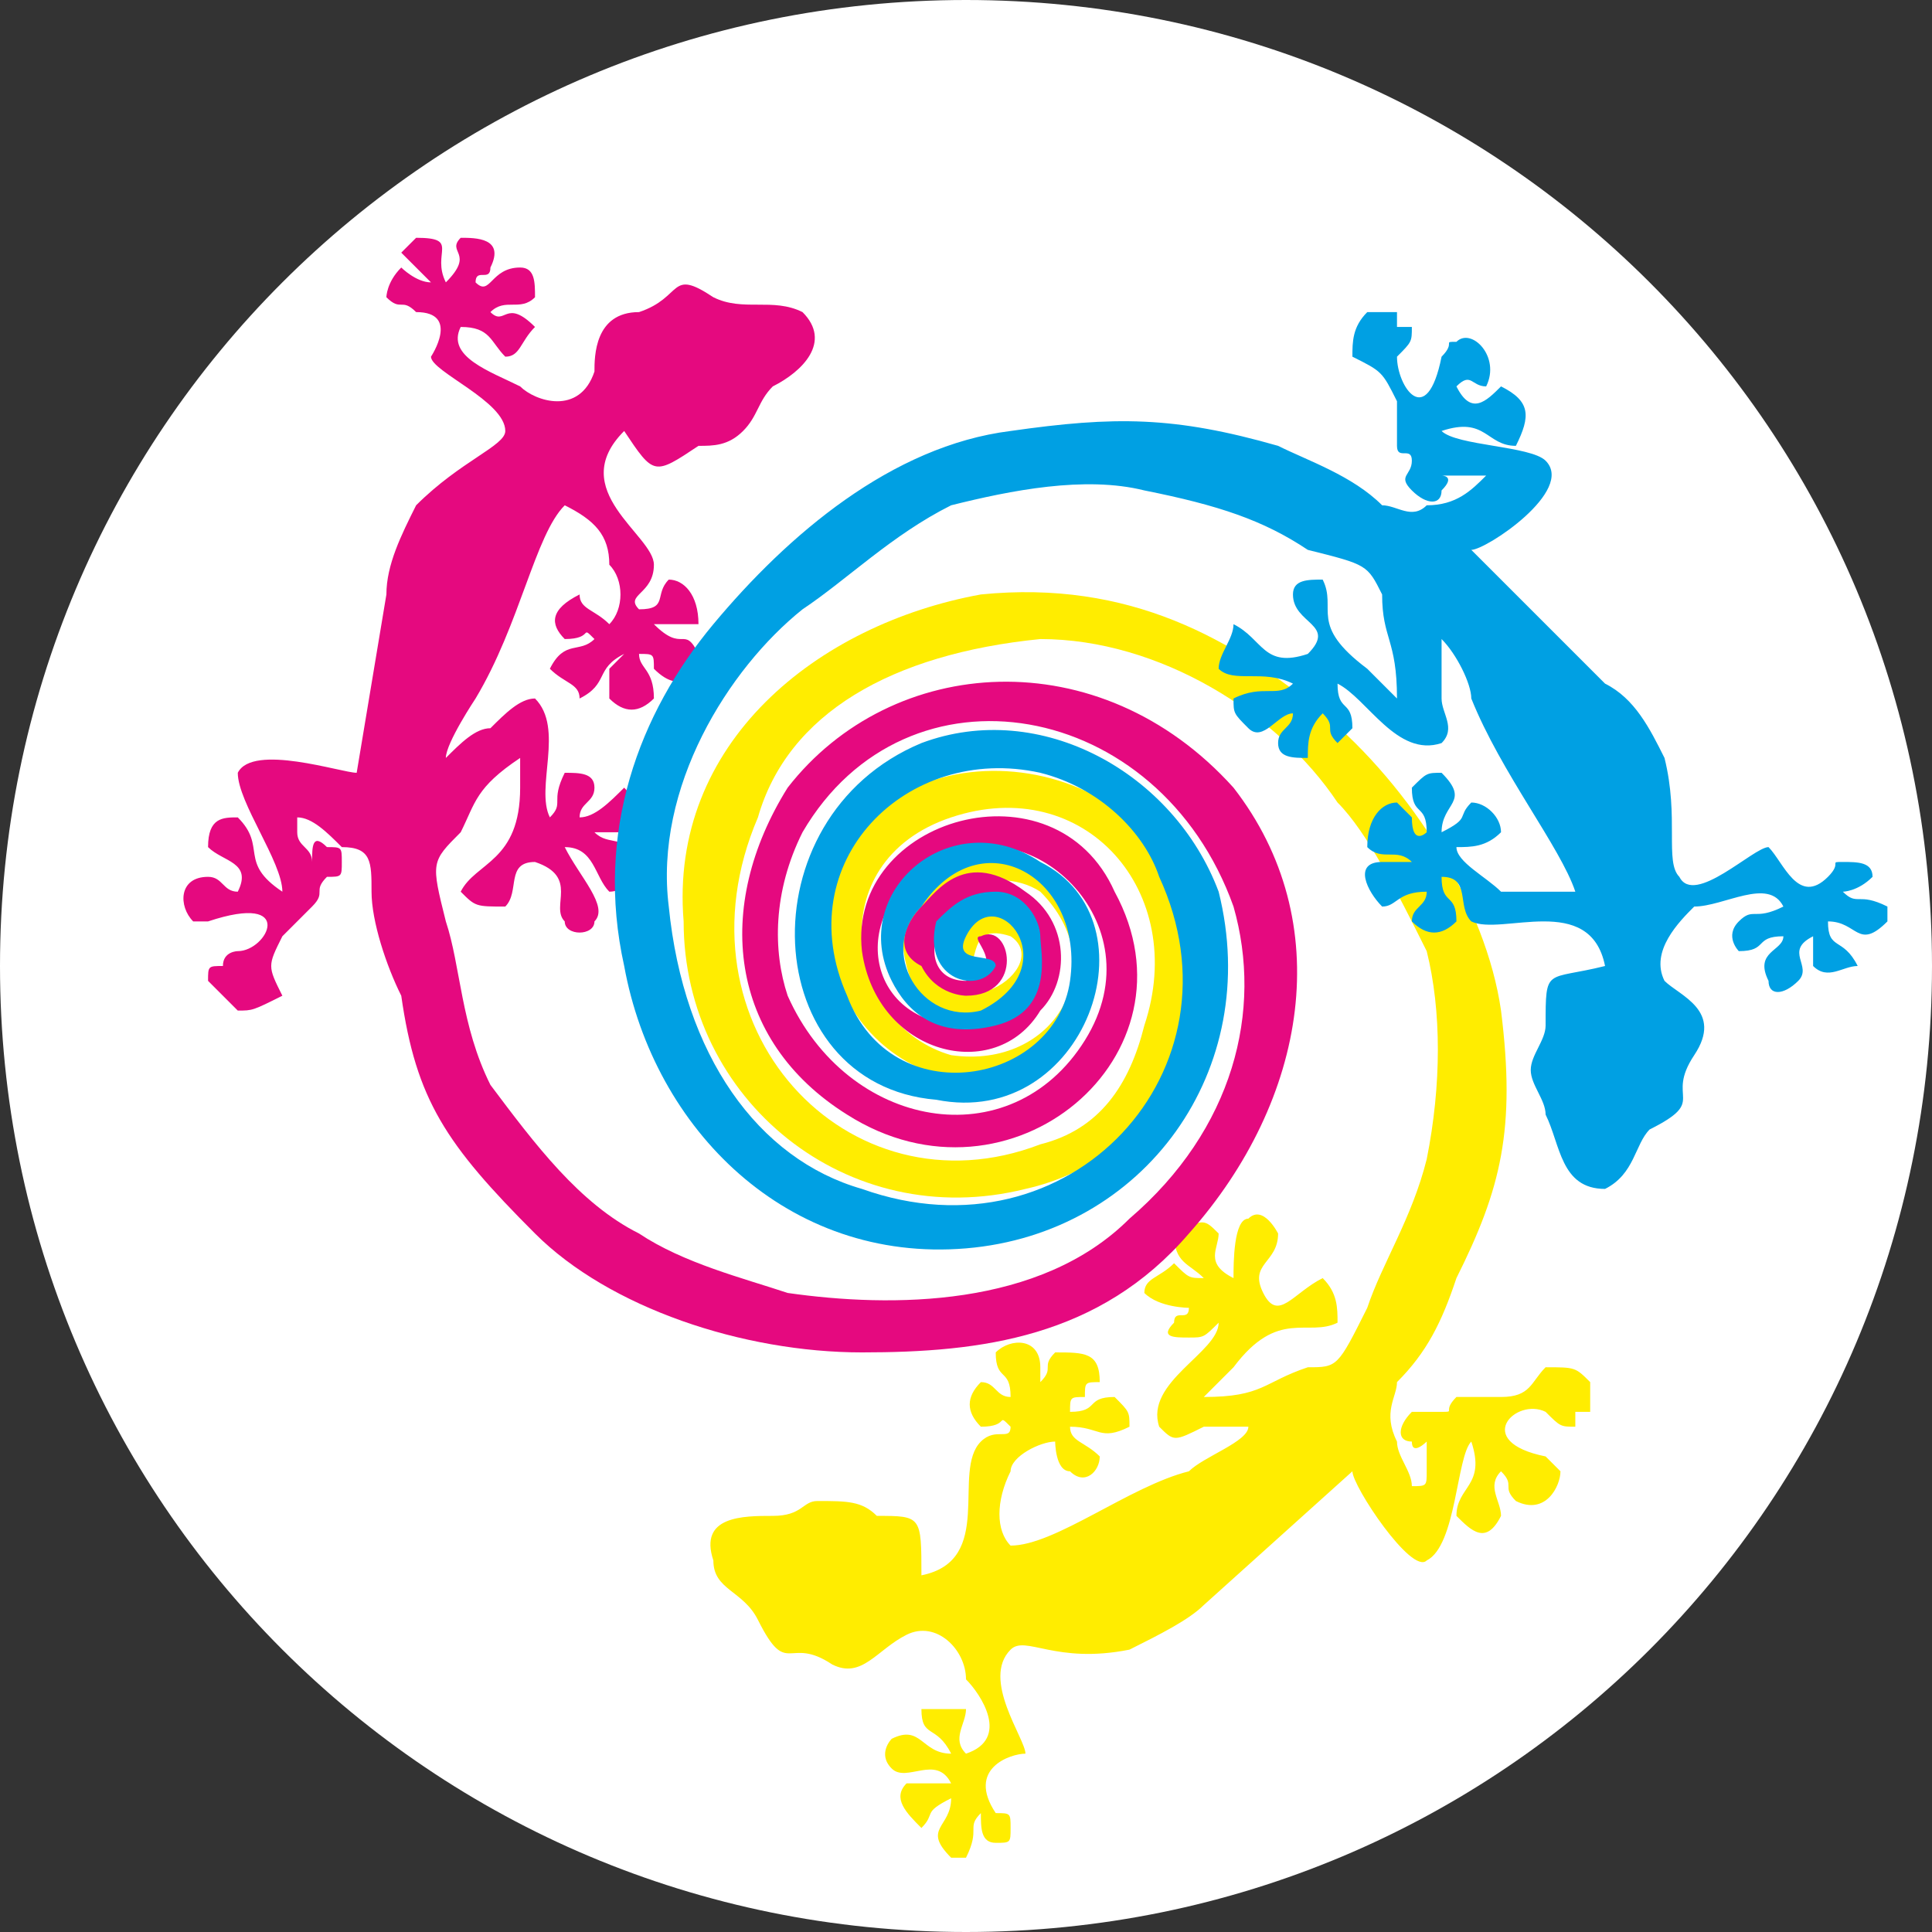 <?xml version="1.0" encoding="UTF-8"?> <svg xmlns="http://www.w3.org/2000/svg" xmlns:xlink="http://www.w3.org/1999/xlink" xmlns:xodm="http://www.corel.com/coreldraw/odm/2003" xml:space="preserve" width="102px" height="102px" version="1.1" style="shape-rendering:geometricPrecision; text-rendering:geometricPrecision; image-rendering:optimizeQuality; fill-rule:evenodd; clip-rule:evenodd" viewBox="0 0 1.3 1.3"><rect x="0" y="0" width="1.3" height="1.3" fill="#333333" stroke="none"/> <defs> <style type="text/css"> .fil4 {fill:none} .fil1 {fill:#FFED00} .fil2 {fill:#E5097F} .fil3 {fill:#00A0E3} .fil0 {fill:white} </style> <clipPath id="id0"> <path d="M0.65 0c0.36,0 0.65,0.29 0.65,0.65 0,0.36 -0.29,0.65 -0.65,0.65 -0.36,0 -0.65,-0.29 -0.65,-0.65 0,-0.36 0.29,-0.65 0.65,-0.65z"></path> </clipPath> </defs> <g id="Слой_x0020_1">  <path class="fil0" d="M0.65 0c0.36,0 0.65,0.29 0.65,0.65 0,0.36 -0.29,0.65 -0.65,0.65 -0.36,0 -0.65,-0.29 -0.65,-0.65 0,-0.36 0.29,-0.65 0.65,-0.65z"></path> <g style="clip-path:url(#id0)"> <g id="_1867147559392"> <g> <path id="_1" class="fil1" d="M0.66 0.69c0.02,-0.01 0.04,-0.02 0.04,-0.04 0,-0.01 -0.01,-0.03 -0.02,-0.03 -0.03,-0.02 -0.05,0.02 -0.03,0.03 0.01,0 0,-0.03 0.03,-0.02 0.03,0.02 -0.04,0.07 -0.06,0.01 -0.01,-0.04 0.05,-0.06 0.08,-0.04 0.05,0.05 0.01,0.12 -0.06,0.11 -0.07,-0.02 -0.09,-0.13 0,-0.16 0.09,-0.03 0.16,0.05 0.13,0.14 -0.01,0.04 -0.03,0.07 -0.07,0.08 -0.13,0.05 -0.25,-0.08 -0.19,-0.22 0.02,-0.07 0.09,-0.11 0.19,-0.12 0.08,0 0.16,0.05 0.2,0.11 0.02,0.02 0.04,0.06 0.06,0.1 0.01,0.04 0.01,0.09 0,0.14 -0.01,0.04 -0.03,0.07 -0.04,0.1 -0.02,0.04 -0.02,0.04 -0.04,0.04 -0.03,0.01 -0.03,0.02 -0.07,0.02 0.01,-0.01 0.01,-0.01 0.02,-0.02 0.03,-0.04 0.05,-0.02 0.07,-0.03 0,-0.01 0,-0.02 -0.01,-0.03 -0.02,0.01 -0.03,0.03 -0.04,0.01 -0.01,-0.02 0.01,-0.02 0.01,-0.04 0,0 -0.01,-0.02 -0.02,-0.01 -0.01,0 -0.01,0.03 -0.01,0.04 -0.02,-0.01 -0.01,-0.02 -0.01,-0.03 -0.01,-0.01 -0.01,-0.01 -0.03,0 0,0.02 0.01,0.02 0.02,0.03 -0.01,0 -0.01,0 -0.02,-0.01 -0.01,0.01 -0.02,0.01 -0.02,0.02 0.01,0.01 0.03,0.01 0.03,0.01 0,0.01 -0.01,0 -0.01,0.01 -0.01,0.01 0,0.01 0.01,0.01 0.01,0 0.01,0 0.02,-0.01 0,0.02 -0.05,0.04 -0.04,0.07 0.01,0.01 0.01,0.01 0.03,0 0.01,0 0.02,0 0.03,0 0,0.01 -0.03,0.02 -0.04,0.03 -0.04,0.01 -0.09,0.05 -0.12,0.05 -0.01,-0.01 -0.01,-0.03 0,-0.05 0,-0.01 0.02,-0.02 0.03,-0.02 0,0 0,0.02 0.01,0.02 0.01,0.01 0.02,0 0.02,-0.01 -0.01,-0.01 -0.02,-0.01 -0.02,-0.02 0.02,0 0.02,0.01 0.04,0 0,-0.01 0,-0.01 -0.01,-0.02 -0.02,0 -0.01,0.01 -0.03,0.01 0,-0.01 0,-0.01 0.01,-0.01 0,-0.01 0,-0.01 0.01,-0.01 0,-0.02 -0.01,-0.02 -0.03,-0.02 -0.01,0.01 0,0.01 -0.01,0.02 0,0 0,0.01 0,0.01 0,0 0,0 0,0 0,-0.01 0,-0.01 0,-0.02 0,-0.02 -0.02,-0.02 -0.03,-0.01 0,0.02 0.01,0.01 0.01,0.03 -0.01,0 -0.01,-0.01 -0.02,-0.01 -0.01,0.01 -0.01,0.02 0,0.03 0.02,0 0.01,-0.01 0.02,0 0,0.01 -0.01,0 -0.02,0.01 -0.02,0.02 0.01,0.08 -0.04,0.09 0,-0.04 0,-0.04 -0.03,-0.04 -0.01,-0.01 -0.02,-0.01 -0.04,-0.01 -0.01,0 -0.01,0.01 -0.03,0.01 -0.02,0 -0.05,0 -0.04,0.03 0,0.02 0.02,0.02 0.03,0.04 0.02,0.04 0.02,0.01 0.05,0.03 0.02,0.01 0.03,-0.01 0.05,-0.02 0.02,-0.01 0.04,0.01 0.04,0.03 0.01,0.01 0.03,0.04 0,0.05 -0.01,-0.01 0,-0.02 0,-0.03 -0.01,0 -0.02,0 -0.03,0 0,0.02 0.01,0.01 0.02,0.03 -0.02,0 -0.02,-0.02 -0.04,-0.01 0,0 -0.01,0.01 0,0.02 0.01,0.01 0.03,-0.01 0.04,0.01 -0.01,0 -0.02,0 -0.03,0 -0.01,0.01 0,0.02 0.01,0.03 0.01,-0.01 0,-0.01 0.02,-0.02 0,0.02 -0.02,0.02 0,0.04l0.01 0c0.01,-0.02 0,-0.02 0.01,-0.03 0,0.01 0,0.02 0.01,0.02 0.01,0 0.01,0 0.01,-0.01 0,-0.01 0,-0.01 -0.01,-0.01 -0.02,-0.03 0.01,-0.04 0.02,-0.04 0,-0.01 -0.03,-0.05 -0.01,-0.07 0.01,-0.01 0.03,0.01 0.08,0 0.02,-0.01 0.04,-0.02 0.05,-0.03l0.1 -0.09c0,0.01 0.04,0.07 0.05,0.06 0.02,-0.01 0.02,-0.07 0.03,-0.08 0.01,0.03 -0.01,0.03 -0.01,0.05 0.01,0.01 0.02,0.02 0.03,0 0,-0.01 -0.01,-0.02 0,-0.03 0.01,0.01 0,0.01 0.01,0.02 0.02,0.01 0.03,-0.01 0.03,-0.02 -0.01,-0.01 0,0 -0.01,-0.01 -0.05,-0.01 -0.02,-0.04 0,-0.03 0.01,0.01 0.01,0.01 0.02,0.01 0,0 0,0 0,-0.01l0.01 0 0 -0.02c-0.01,-0.01 -0.01,-0.01 -0.03,-0.01 -0.01,0.01 -0.01,0.02 -0.03,0.02 -0.01,0 -0.02,0 -0.03,0 -0.01,0.01 0,0.01 -0.01,0.01 -0.01,0 -0.01,0 -0.02,0 -0.01,0.01 -0.01,0.02 0,0.02 0,0.01 0.01,0 0.01,0 0,0.01 0,0.01 0,0.02 0,0 0,0 0,0 0,0.01 0,0.01 -0.01,0.01 0,-0.01 -0.01,-0.02 -0.01,-0.03 -0.01,-0.02 0,-0.03 0,-0.04 0.02,-0.02 0.03,-0.04 0.04,-0.07 0.03,-0.06 0.04,-0.1 0.03,-0.18 -0.01,-0.07 -0.06,-0.15 -0.12,-0.2 -0.06,-0.05 -0.13,-0.09 -0.23,-0.08 -0.11,0.02 -0.21,0.1 -0.2,0.22 0,0.12 0.11,0.21 0.23,0.18 0.09,-0.02 0.13,-0.11 0.11,-0.19 -0.04,-0.12 -0.22,-0.12 -0.24,-0.01 -0.02,0.11 0.11,0.17 0.16,0.09 0.04,-0.06 -0.01,-0.13 -0.07,-0.11 -0.03,0.01 -0.05,0.03 -0.04,0.07 0.01,0.04 0.04,0.04 0.05,0.04z"></path> <path class="fil2" d="M0.62 0.61c-0.01,0.01 -0.02,0.03 0,0.04 0.01,0.02 0.03,0.02 0.03,0.02 0.04,0 0.03,-0.05 0.01,-0.04 -0.01,0 0.02,0.02 -0.01,0.03 -0.04,0 -0.02,-0.07 0.03,-0.05 0.04,0.03 0.01,0.08 -0.03,0.08 -0.07,0 -0.08,-0.08 -0.02,-0.11 0.06,-0.04 0.15,0.04 0.1,0.12 -0.05,0.08 -0.16,0.06 -0.2,-0.03 -0.01,-0.03 -0.01,-0.07 0.01,-0.11 0.07,-0.12 0.24,-0.09 0.29,0.05 0.02,0.07 0,0.15 -0.07,0.21 -0.06,0.06 -0.16,0.06 -0.23,0.05 -0.03,-0.01 -0.07,-0.02 -0.1,-0.04 -0.04,-0.02 -0.07,-0.06 -0.1,-0.1 -0.02,-0.04 -0.02,-0.08 -0.03,-0.11 -0.01,-0.04 -0.01,-0.04 0.01,-0.06 0.01,-0.02 0.01,-0.03 0.04,-0.05 0,0.01 0,0.01 0,0.02 0,0.05 -0.03,0.05 -0.04,0.07 0.01,0.01 0.01,0.01 0.03,0.01 0.01,-0.01 0,-0.03 0.02,-0.03 0.03,0.01 0.01,0.03 0.02,0.04 0,0.01 0.02,0.01 0.02,0 0.01,-0.01 -0.01,-0.03 -0.02,-0.05 0.02,0 0.02,0.02 0.03,0.03 0.01,0 0.02,-0.01 0.02,-0.02 -0.01,-0.02 -0.02,-0.01 -0.03,-0.02 0.01,0 0.01,0 0.02,0 0.01,-0.01 0.01,-0.02 0,-0.03 -0.01,0.01 -0.02,0.02 -0.03,0.02 0,-0.01 0.01,-0.01 0.01,-0.02 0,-0.01 -0.01,-0.01 -0.02,-0.01 -0.01,0.02 0,0.02 -0.01,0.03 -0.01,-0.02 0.01,-0.06 -0.01,-0.08 -0.01,0 -0.02,0.01 -0.03,0.02 -0.01,0 -0.02,0.01 -0.03,0.02 0,-0.01 0.02,-0.04 0.02,-0.04 0.03,-0.05 0.04,-0.11 0.06,-0.13 0.02,0.01 0.03,0.02 0.03,0.04 0.01,0.01 0.01,0.03 0,0.04 -0.01,-0.01 -0.02,-0.01 -0.02,-0.02 -0.02,0.01 -0.02,0.02 -0.01,0.03 0.02,0 0.01,-0.01 0.02,0 -0.01,0.01 -0.02,0 -0.03,0.02 0.01,0.01 0.02,0.01 0.02,0.02 0.02,-0.01 0.01,-0.02 0.03,-0.03 0,0 0,0 -0.01,0.01 0,0.01 0,0.01 0,0.02 0.01,0.01 0.02,0.01 0.03,0 0,-0.02 -0.01,-0.02 -0.01,-0.03 0,0 0,0 0,0 0,0 0,0 0,0 0.01,0 0.01,0 0.01,0.01 0.02,0.02 0.03,0 0.03,-0.01 -0.01,-0.02 -0.01,0 -0.03,-0.02 0.02,0 0.02,0 0.03,0 0,-0.02 -0.01,-0.03 -0.02,-0.03 -0.01,0.01 0,0.02 -0.02,0.02 -0.01,-0.01 0.01,-0.01 0.01,-0.03 0,-0.02 -0.06,-0.05 -0.02,-0.09 0.02,0.03 0.02,0.03 0.05,0.01 0.01,0 0.02,0 0.03,-0.01 0.01,-0.01 0.01,-0.02 0.02,-0.03 0.02,-0.01 0.04,-0.03 0.02,-0.05 -0.02,-0.01 -0.04,0 -0.06,-0.01 -0.03,-0.02 -0.02,0 -0.05,0.01 -0.03,0 -0.03,0.03 -0.03,0.04 -0.01,0.03 -0.04,0.02 -0.05,0.01 -0.02,-0.01 -0.05,-0.02 -0.04,-0.04 0.02,0 0.02,0.01 0.03,0.02 0.01,0 0.01,-0.01 0.02,-0.02 -0.02,-0.02 -0.02,0 -0.03,-0.01 0.01,-0.01 0.02,0 0.03,-0.01 0,-0.01 0,-0.02 -0.01,-0.02 -0.02,0 -0.02,0.02 -0.03,0.01 0,-0.01 0.01,0 0.01,-0.01 0.01,-0.02 -0.01,-0.02 -0.02,-0.02 -0.01,0.01 0.01,0.01 -0.01,0.03 -0.01,-0.02 0.01,-0.03 -0.02,-0.03l-0.01 0.01c0.01,0.01 0.01,0.01 0.02,0.02 -0.01,0 -0.02,-0.01 -0.02,-0.01 -0.01,0.01 -0.01,0.02 -0.01,0.02 0.01,0.01 0.01,0 0.02,0.01 0.03,0 0.01,0.03 0.01,0.03 0,0.01 0.05,0.03 0.05,0.05 0,0.01 -0.03,0.02 -0.06,0.05 -0.01,0.02 -0.02,0.04 -0.02,0.06l-0.02 0.12c-0.01,0 -0.07,-0.02 -0.08,0 0,0.02 0.03,0.06 0.03,0.08 -0.03,-0.02 -0.01,-0.03 -0.03,-0.05 -0.01,0 -0.02,0 -0.02,0.02 0.01,0.01 0.03,0.01 0.02,0.03 -0.01,0 -0.01,-0.01 -0.02,-0.01 -0.02,0 -0.02,0.02 -0.01,0.03 0.01,0 0,0 0.01,0 0.06,-0.02 0.04,0.02 0.02,0.02 0,0 -0.01,0 -0.01,0.01 -0.01,0 -0.01,0 -0.01,0.01l0 0 0.02 0.02c0.01,0 0.01,0 0.03,-0.01 -0.01,-0.02 -0.01,-0.02 0,-0.04 0.01,-0.01 0.01,-0.01 0.02,-0.02 0.01,-0.01 0,-0.01 0.01,-0.02 0.01,0 0.01,0 0.01,-0.01 0,-0.01 0,-0.01 -0.01,-0.01 -0.01,-0.01 -0.01,0 -0.01,0.01 0,-0.01 -0.01,-0.01 -0.01,-0.02 0,0 0,0 0,0 0,-0.01 0,-0.01 0,-0.01 0.01,0 0.02,0.01 0.03,0.02 0.02,0 0.02,0.01 0.02,0.03 0,0.02 0.01,0.05 0.02,0.07 0.01,0.07 0.03,0.1 0.09,0.16 0.05,0.05 0.14,0.08 0.22,0.08 0.08,0 0.16,-0.01 0.22,-0.08 0.08,-0.09 0.1,-0.21 0.03,-0.3 -0.09,-0.1 -0.23,-0.09 -0.3,0 -0.05,0.08 -0.04,0.17 0.04,0.22 0.11,0.07 0.24,-0.04 0.18,-0.15 -0.04,-0.09 -0.18,-0.05 -0.17,0.04 0.01,0.07 0.09,0.09 0.12,0.04 0.02,-0.02 0.02,-0.06 -0.01,-0.08 -0.04,-0.03 -0.06,0 -0.07,0.01z"></path> <path class="fil3" d="M0.7 0.63c0,-0.01 -0.01,-0.03 -0.03,-0.03 -0.02,0 -0.03,0.01 -0.04,0.02 -0.01,0.04 0.03,0.05 0.04,0.03 0,-0.01 -0.03,0 -0.02,-0.02 0.02,-0.04 0.07,0.02 0.01,0.05 -0.04,0.01 -0.07,-0.04 -0.04,-0.07 0.04,-0.06 0.11,-0.02 0.1,0.05 -0.01,0.07 -0.12,0.09 -0.15,0.01 -0.04,-0.09 0.04,-0.17 0.13,-0.15 0.04,0.01 0.07,0.04 0.08,0.07 0.06,0.13 -0.06,0.26 -0.2,0.21 -0.07,-0.02 -0.12,-0.09 -0.13,-0.19 -0.01,-0.08 0.04,-0.16 0.09,-0.2 0.03,-0.02 0.06,-0.05 0.1,-0.07 0.04,-0.01 0.09,-0.02 0.13,-0.01 0.05,0.01 0.08,0.02 0.11,0.04 0.04,0.01 0.04,0.01 0.05,0.03 0,0.03 0.01,0.03 0.01,0.07 0,0 -0.01,-0.01 -0.02,-0.02 -0.04,-0.03 -0.02,-0.04 -0.03,-0.06 -0.01,0 -0.02,0 -0.02,0.01 0,0.02 0.03,0.02 0.01,0.04 -0.03,0.01 -0.03,-0.01 -0.05,-0.02 0,0.01 -0.01,0.02 -0.01,0.03 0.01,0.01 0.03,0 0.05,0.01 -0.01,0.01 -0.02,0 -0.04,0.01 0,0.01 0,0.01 0.01,0.02 0.01,0.01 0.02,-0.01 0.03,-0.01 0,0.01 -0.01,0.01 -0.01,0.02 0,0.01 0.01,0.01 0.02,0.01 0,-0.01 0,-0.02 0.01,-0.03 0.01,0.01 0,0.01 0.01,0.02 0,0 0.01,-0.01 0.01,-0.01 0,-0.02 -0.01,-0.01 -0.01,-0.03 0.02,0.01 0.04,0.05 0.07,0.04 0.01,-0.01 0,-0.02 0,-0.03 0,-0.01 0,-0.02 0,-0.04 0.01,0.01 0.02,0.03 0.02,0.04 0.02,0.05 0.06,0.1 0.07,0.13 -0.01,0 -0.04,0 -0.05,0 -0.01,-0.01 -0.03,-0.02 -0.03,-0.03 0.01,0 0.02,0 0.03,-0.01 0,-0.01 -0.01,-0.02 -0.02,-0.02 -0.01,0.01 0,0.01 -0.02,0.02 0,-0.02 0.02,-0.02 0,-0.04 -0.01,0 -0.01,0 -0.02,0.01 0,0.02 0.01,0.01 0.01,0.03 0,0 -0.01,0.01 -0.01,-0.01 0,0 0,0 -0.01,-0.01 -0.01,0 -0.02,0.01 -0.02,0.03 0.01,0.01 0.02,0 0.03,0.01 0,0 0,0 0,0 0,0 0,0 0,0 -0.01,0 -0.01,0 -0.02,0 -0.02,0 -0.01,0.02 0,0.03 0.01,0 0.01,-0.01 0.03,-0.01 0,0.01 -0.01,0.01 -0.01,0.02 0.01,0.01 0.02,0.01 0.03,0 0,-0.02 -0.01,-0.01 -0.01,-0.03 0.02,0 0.01,0.02 0.02,0.03 0.02,0.01 0.08,-0.02 0.09,0.03 -0.04,0.01 -0.04,0 -0.04,0.04 0,0.01 -0.01,0.02 -0.01,0.03 0,0.01 0.01,0.02 0.01,0.03 0.01,0.02 0.01,0.05 0.04,0.05 0.02,-0.01 0.02,-0.03 0.03,-0.04 0.04,-0.02 0.01,-0.02 0.03,-0.05 0.02,-0.03 -0.01,-0.04 -0.02,-0.05 -0.01,-0.02 0.01,-0.04 0.02,-0.05 0.02,0 0.05,-0.02 0.06,0 -0.02,0.01 -0.02,0 -0.03,0.01 -0.01,0.01 0,0.02 0,0.02 0.02,0 0.01,-0.01 0.03,-0.01 0,0.01 -0.02,0.01 -0.01,0.03 0,0.01 0.01,0.01 0.02,0 0.01,-0.01 -0.01,-0.02 0.01,-0.03 0,0.01 0,0.01 0,0.02 0.01,0.01 0.02,0 0.03,0 -0.01,-0.02 -0.02,-0.01 -0.02,-0.03 0.02,0 0.02,0.02 0.04,0l0 -0.01c-0.02,-0.01 -0.02,0 -0.03,-0.01 0,0 0.01,0 0.02,-0.01 0,-0.01 -0.01,-0.01 -0.02,-0.01 -0.01,0 0,0 -0.01,0.01 -0.02,0.02 -0.03,-0.01 -0.04,-0.02 -0.01,0 -0.05,0.04 -0.06,0.02 -0.01,-0.01 0,-0.04 -0.01,-0.08 -0.01,-0.02 -0.02,-0.04 -0.04,-0.05l-0.09 -0.09c0.01,0 0.07,-0.04 0.05,-0.06 -0.01,-0.01 -0.06,-0.01 -0.07,-0.02 0.03,-0.01 0.03,0.01 0.05,0.01 0.01,-0.02 0.01,-0.03 -0.01,-0.04 -0.01,0.01 -0.02,0.02 -0.03,0 0.01,-0.01 0.01,0 0.02,0 0.01,-0.02 -0.01,-0.04 -0.02,-0.03 -0.01,0 0,0 -0.01,0.01 -0.01,0.05 -0.03,0.02 -0.03,0 0.01,-0.01 0.01,-0.01 0.01,-0.02 0,0 0,0 -0.01,0l0 -0.01 -0.02 0c-0.01,0.01 -0.01,0.02 -0.01,0.03 0.02,0.01 0.02,0.01 0.03,0.03 0,0.01 0,0.02 0,0.03 0,0.01 0.01,0 0.01,0.01 0,0.01 -0.01,0.01 0,0.02 0.01,0.01 0.02,0.01 0.02,0 0.01,-0.01 0,-0.01 0,-0.01 0,0 0.01,0 0.01,0 0.01,0 0.01,0 0.01,0 0.01,0 0,0 0.01,0 -0.01,0.01 -0.02,0.02 -0.04,0.02 -0.01,0.01 -0.02,0 -0.03,0 -0.02,-0.02 -0.05,-0.03 -0.07,-0.04 -0.07,-0.02 -0.11,-0.02 -0.18,-0.01 -0.08,0.01 -0.15,0.07 -0.2,0.13 -0.05,0.06 -0.08,0.14 -0.06,0.23 0.02,0.11 0.11,0.2 0.23,0.19 0.12,-0.01 0.2,-0.12 0.17,-0.24 -0.03,-0.08 -0.12,-0.13 -0.2,-0.1 -0.12,0.05 -0.11,0.23 0.01,0.24 0.1,0.02 0.15,-0.12 0.07,-0.16 -0.06,-0.04 -0.13,0.02 -0.1,0.08 0.01,0.02 0.03,0.04 0.07,0.03 0.04,-0.01 0.03,-0.05 0.03,-0.06z"></path> </g> </g> </g> <path class="fil4" d="M0.65 0c0.36,0 0.65,0.29 0.65,0.65 0,0.36 -0.29,0.65 -0.65,0.65 -0.36,0 -0.65,-0.29 -0.65,-0.65 0,-0.36 0.29,-0.65 0.65,-0.65z"></path> </g> </svg> 